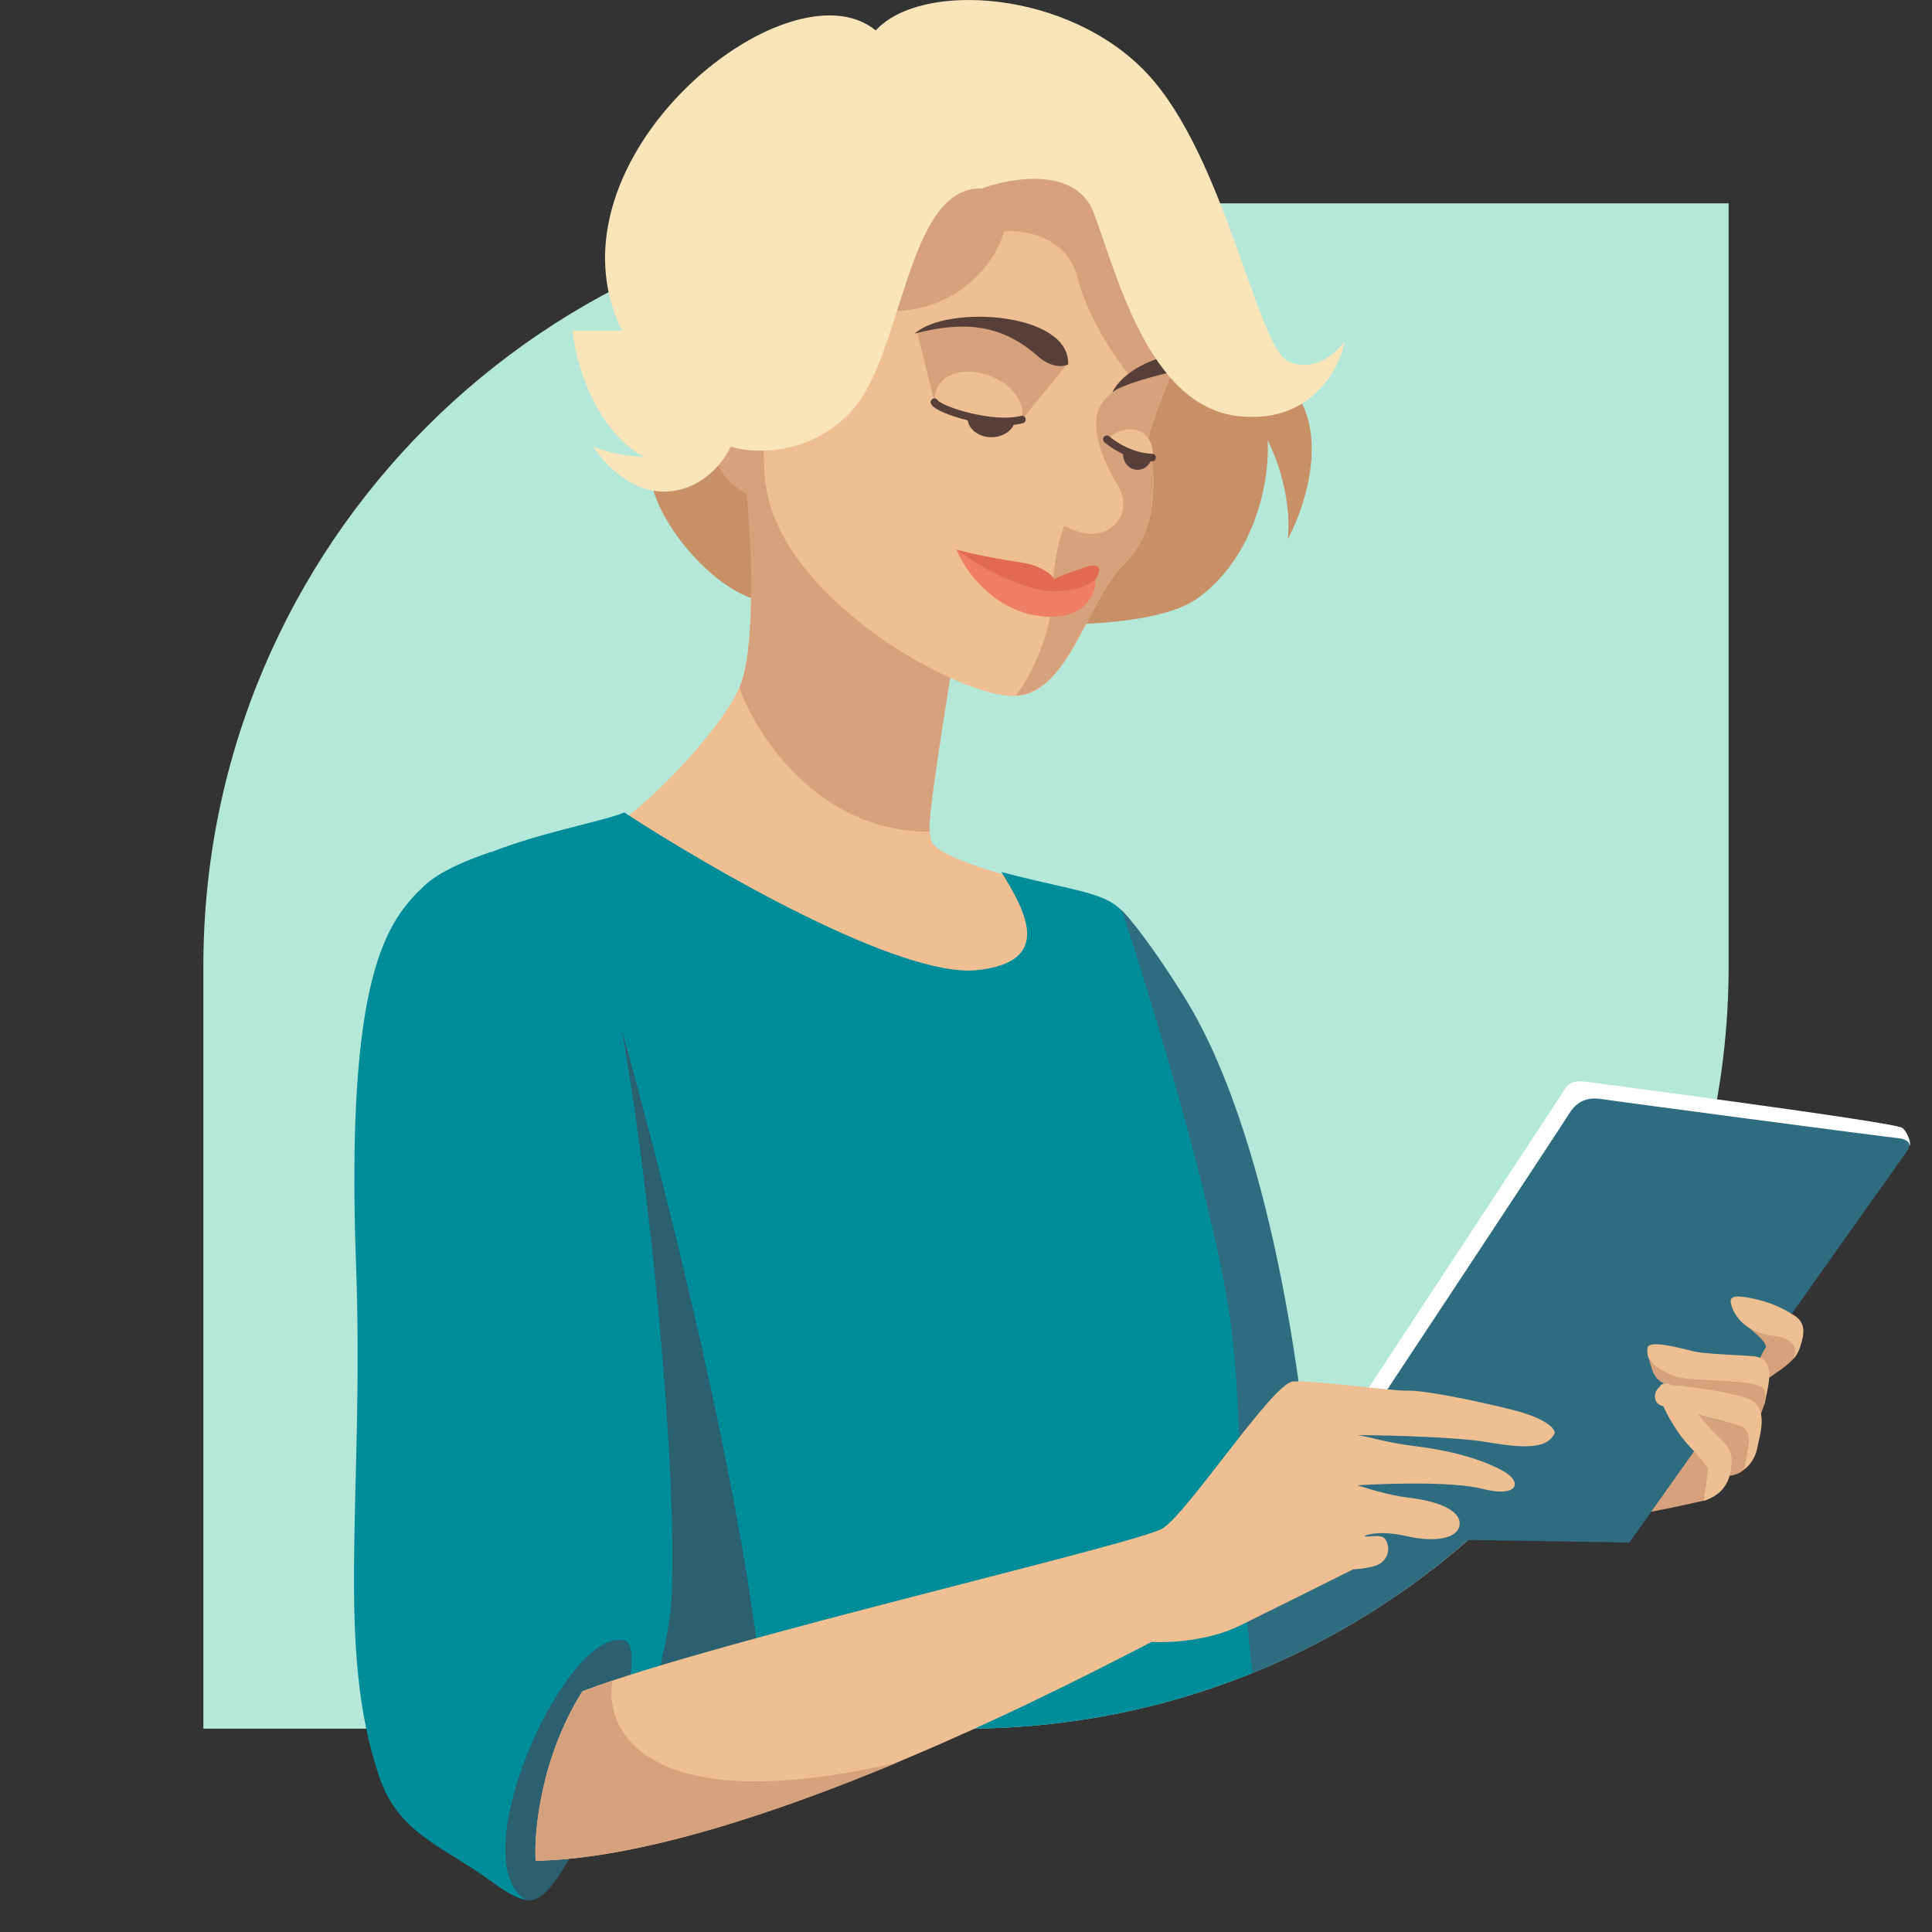 <svg width="3800" height="3800" viewBox="0 0 3800 3800" fill="none" xmlns="http://www.w3.org/2000/svg">
<rect x="0" y="0" width="3800" height="3800" fill="#333333" stroke="none"/>
<path d="M400 1900C400 1071.57 1071.57 400 1900 400H3400V1900C3400 2728.43 2728.43 3400 1900 3400H400V1900Z" fill="#B6E8DA"/>
<path d="M1394.12 770.543C1385.19 639.928 1481.22 627.648 1557.16 700.212L1881 1260.63C1861.09 1378.04 1822.71 1617.42 1828.52 1635.73C1828.52 1635.73 1860.99 1800.7 1815.12 1796.94C1468.38 1768.47 1192 1632.94 1192 1632.94C1249.51 1608.38 1411.99 1447.07 1453.86 1352.73C1487.37 1277.27 1477.5 1067.5 1468.38 972.049C1401.38 932.417 1403.06 901.159 1394.12 770.543Z" fill="#EEBF93"/>
<path d="M1831.8 1654.38C1838.63 1675.93 1909.97 1703.2 2003.27 1728.56C2050.98 1746.4 2147.2 1797.23 2150.44 1857.78C2154.49 1933.46 2207.15 2182.82 1818.97 2077.4C1430.8 1971.98 1068.95 1715.2 1062.87 1684.79C1058.01 1660.46 1129.5 1651 1129.5 1651L1831.8 1654.38Z" fill="#EEBF93"/>
<g clip-path="url(#clip0_1151_223)">
<path d="M886.027 1722.5C956.786 1655.48 1173.08 1621.4 1227.88 1598C1396.35 1708.11 1771.07 1924.28 1922.16 1908.11C2073.26 1891.94 2016.69 1791.33 1969.51 1715.05C1990.53 1720.75 2012.96 1726.34 2036.02 1731.66C2139.76 1755.59 2178.21 1761.65 2208 1792.5C2208 1792.5 2301.87 1947.66 2357.36 2185.14C2462.98 2637.22 2465.5 3027 2518.03 3563.99H1411.42C1321.69 3587.04 1116.15 3624.53 1011.87 3590.06C907.598 3555.59 829.391 3446.62 803.322 3396.44C795.164 3257.07 774.912 2869.83 759.164 2435.78C739.479 1893.22 815.268 1789.52 886.027 1722.5Z" fill="#008C99"/>
<path d="M1222.82 2025C1274.18 2308.06 1330.01 2844.7 1321.52 3122.55C1319.49 3280.61 1222.33 3513.37 1174 3610L1503.53 3572.21C1549.7 3177.79 1222.82 2025 1222.82 2025Z" fill="#2C6070"/>
<path d="M2926.12 3144.11L2517 3462C2650.04 3345.57 2819.61 2999.36 2851.32 2934.98C2883.03 2870.6 2918.68 2896.6 2956.26 2880.21L3212.49 2926.15L3307.94 2826L3366 2890.27L3355.39 2950.63C3285.62 2966.84 3107.32 3014.68 3086.33 3026.75C3060.09 3041.84 3027.16 3090.46 3009.85 3110.58C2996.01 3126.67 2948.26 3139.64 2926.12 3144.11Z" fill="#D6A27D"/>
<path d="M2207 1791C2238.28 1823.38 2285.25 1890.48 2328.22 1959.05C2520.23 2265.52 2570.09 2852.88 2570.09 2852.88L2899.1 2896.32C2887.48 3042.82 2902.51 3291.6 2993 3326.21L2506.46 3487C2422.67 3242.47 2456.13 2868.96 2420.38 2600.42C2391.78 2385.59 2266.21 1971.29 2207 1791Z" fill="#306C80"/>
</g>
<path d="M3366 2890.27L3355.39 2950.63C2616.72 3122.2 2657.69 2826.68 3212.49 2926.15L3307.94 2826L3366 2890.27Z" fill="#D6A27D"/>
<path d="M3735.3 2227.33C3764.94 2230.52 3757.91 2253.38 3750.69 2264.41L3477.71 2649.2L3204.74 3034L2530 3023.16C2701.34 2764.92 3074.01 2199.83 3086.78 2178.84C3102.73 2152.59 3124.39 2145.75 3152.31 2150.31C3180.24 2154.88 3698.26 2223.33 3735.3 2227.33Z" fill="#306C80"/>
<path d="M3151.92 2161.93C3179.86 2166.49 3698.18 2234.89 3735.24 2238.88C3748.01 2240.25 3753.97 2245.27 3756.05 2251.42C3758.8 2259.55 3756.05 2229.76 3741.51 2218.36C3726.97 2206.96 3119.42 2127.73 3119.42 2127.73C3119.42 2127.73 3099.56 2124.83 3089.2 2130.58C3079.65 2135.89 3071.52 2152.24 3071.52 2152.24L2515 2999.23L2529.26 3034C2700.7 2775.99 3073.57 2211.41 3086.35 2190.43C3102.31 2164.21 3123.98 2157.37 3151.92 2161.93Z" fill="white"/>
<path d="M1506.79 1183.4C1406.29 1171.67 1279 1015.23 1279 927.508L1347.67 780.565L2296.78 661L2553.59 780.565C2609.87 870.854 2563.27 1004.8 2532.94 1060.48C2540.97 978.686 2509.86 897.151 2493.3 866.608C2497.39 932.35 2476.21 1085.96 2358.75 1174.46C2211.91 1285.09 1607.28 1195.13 1506.79 1183.4Z" fill="#C89066"/>
<path d="M1394.58 770.575C1385.65 639.923 1481.6 627.64 1557.46 700.224L1881 1260.8C1861.1 1378.23 1822.76 1617.69 1828.56 1636C1609.9 1636 1487.92 1447.28 1454.27 1352.92C1487.74 1277.43 1477.88 1067.61 1468.77 972.135C1401.83 932.493 1403.5 901.226 1394.58 770.575Z" fill="#D6A27D"/>
<path d="M2210.88 1109.21C2282.9 1039.41 2272.85 926.051 2258.33 867.417C2266.71 791.472 2404.61 578.715 2316.96 425.149C2229.3 271.584 2149.46 224.677 1892.08 234.17C1634.71 243.663 1466.1 747.916 1508.53 967.933C1550.96 1187.95 1892.64 1374.46 1998.16 1368.88C2103.68 1363.29 2138.86 1179.02 2210.88 1109.21Z" fill="#EEBF93"/>
<ellipse cx="1950" cy="822" rx="47" ry="38" fill="#563F38"/>
<path d="M2210.89 1108.43C2282.91 1038.65 2272.86 925.333 2258.34 866.72C2266.72 790.802 2404.6 578.121 2316.96 424.611C2286.82 399.677 2212.46 343.111 2156.19 316.317C2085.85 282.824 1921.17 268.868 1852.51 297.337C1783.84 325.806 1626.42 631.71 1783.28 610.498C1908.78 593.528 1963.22 499.97 1974.76 455.313C2014.39 451.592 2098.91 464.803 2119.9 547.419C2140.89 630.035 2199.73 713.21 2226.53 744.47C2209.03 754.146 2163.75 781.982 2157.5 815.922C2149.68 858.347 2174.25 915.285 2198.25 954.36C2222.26 993.436 2205.51 1034.19 2168.11 1046.47C2138.18 1056.29 2108.92 1042.37 2093.66 1034.19C2093.66 1034.19 2072.45 1076.61 2069.1 1177.65C2066.42 1258.48 2020.72 1338.23 1998.21 1368C2103.71 1362.42 2138.88 1178.21 2210.89 1108.43Z" fill="#D6A27D"/>
<path d="M1838.08 791.098C1846.1 806.746 1954.02 840.278 2010.16 825.189L2099 715.851C2071.44 691.14 2003.35 640.938 1951.5 637.817C1886.69 633.915 1831.94 635.03 1804 653.981L1838.08 791.098Z" fill="#D6A27D"/>
<path d="M3473.84 2714L3457.06 2683.04C3457.06 2683.04 3464.33 2662.67 3473.84 2649.16C3470.57 2632.91 3440.83 2615.38 3433 2603C3452.95 2605.63 3500.92 2624.05 3515.24 2629.01C3532.42 2634.95 3539.9 2657.96 3528.67 2671.11C3513.16 2689.26 3490.82 2701.15 3473.84 2714Z" fill="#D6A27D"/>
<path d="M3541.1 2647.9C3535.76 2664.86 3528.85 2671.7 3526.06 2673C3532.19 2664.63 3541.1 2633.4 3487.62 2627.27C3434.13 2621.13 3410.73 2589.23 3404.6 2564.14C3400.22 2546.22 3420.2 2548.07 3450.85 2554.77C3481.49 2561.46 3503.78 2571.5 3528.85 2587.11C3553.92 2602.73 3547.79 2626.71 3541.1 2647.9Z" fill="#EEBF93"/>
<ellipse cx="28.5" cy="30" rx="28.5" ry="30" transform="matrix(1 0 0 -1 2209 924)" fill="#563F38"/>
<path d="M3446.86 2667.33C3497.29 2670.67 3477.12 2725.75 3469.83 2766C3468.15 2720.18 3419.41 2718.5 3390.84 2718.5C3362.26 2718.5 3312.96 2721.29 3279.34 2706.24C3245.73 2691.19 3237.32 2666.66 3240.69 2650.49C3244.05 2634.33 3309.6 2652.83 3330.89 2657.85C3352.18 2662.87 3396.44 2663.98 3446.86 2667.33Z" fill="#EEBF93"/>
<path d="M3466.8 2729.6C3480.63 2743.86 3463.64 2783.81 3453.41 2802L3444.48 2754.66C3403.95 2747.24 3316.75 2730.16 3283.28 2723.92C3249.81 2717.68 3248.14 2688.28 3242 2666C3251.48 2691.06 3276.7 2698.19 3292.76 2706.66C3312.84 2717.24 3449.5 2711.78 3466.8 2729.6Z" fill="#D6A27D"/>
<path d="M3457.51 2842.73C3454.17 2863.99 3443.58 2884.69 3420.17 2897C3439.68 2863.43 3434.11 2812.52 3424.63 2806.37C3415.16 2800.21 3289.21 2770.56 3268.59 2764.97C3247.97 2759.37 3251.31 2726.36 3275.27 2724.12C3294.45 2722.33 3429.09 2740.13 3449.15 2756.46C3477.04 2779.17 3460.19 2825.72 3457.51 2842.73Z" fill="#EEBF93"/>
<path d="M3422.45 2804.12C3438.96 2809.08 3440.86 2829.44 3439.74 2839L3337.12 2817.62L3278 2767C3319.27 2777.31 3405.94 2799.17 3422.45 2804.12Z" fill="#D6A27D"/>
<path d="M2010.19 825.218C1954.01 840.189 1846.03 806.92 1838 791.395C1838 685.563 2024.76 732.93 2010.19 825.218Z" fill="#EEBF93"/>
<path d="M3432.7 2881.67C3430.01 2898.73 3406.87 2903 3395.64 2903C3399.39 2893.08 3404.63 2869.77 3395.64 2855.85C3386.92 2842.34 3353.52 2824.57 3336.5 2816.69C3335.9 2816.44 3335.4 2816.21 3335 2816C3335.49 2816.22 3335.99 2816.45 3336.5 2816.69C3341.36 2818.69 3352.97 2821.78 3370.94 2822.17C3391.15 2822.62 3425.4 2832.46 3440 2837.33C3438.69 2845 3435.4 2864.61 3432.7 2881.67Z" fill="#D6A27D"/>
<path d="M2067.36 1213C1976.97 1213.56 1908.34 1144.47 1881 1081C1989.25 1138.85 2093.59 1157.28 2154.96 1138.85C2155.89 1163.38 2139.67 1212.55 2067.36 1213Z" fill="#EE7F65"/>
<path d="M2061.78 1162.52C2021.04 1159.15 1951.86 1131.56 1881 1081C1919.68 1091.51 1960.18 1098.96 2011.56 1106.79C2042.5 1111.5 2069.59 1128.67 2072.93 1138.99C2076.28 1136.93 2092.8 1129.53 2132.08 1116.47C2171.36 1103.41 2163.69 1126.04 2154.95 1138.99C2129.29 1162.52 2082.07 1164.21 2061.78 1162.52Z" fill="#E26A53"/>
<path d="M2298.71 699C2273.3 704.935 2211.59 726.044 2188 771C2213.59 753.752 2275.9 738.504 2303.71 731.827C2325.97 726.486 2312.98 717.732 2303.71 714.023L2298.71 699Z" fill="#563F38"/>
<path d="M2100.96 716.708C2092.38 721.376 2068.41 724.662 2041.12 700.463C1966.66 634.422 1889.66 632.487 1799 656.209C1861.48 599.06 2104.77 613.45 2100.96 716.708Z" fill="#563F38"/>
<path d="M1223.17 650.345C1058.99 314.903 1549.31 -81.935 1722.43 59.833C1812.34 -38.4 2102.74 -19.423 2256.31 144.67C2409.89 308.764 2472.44 683.276 2534.43 711.183C2584.02 733.508 2628.8 694.067 2645 671.555C2634.2 727.369 2576.98 834.867 2434.46 818.346C2256.31 797.695 2194.33 529.787 2150.77 417.601C2115.92 327.852 1989.93 348.95 1931.29 370.717C1782.19 365.694 1777.72 695.555 1675.52 807.741C1593.76 897.49 1482.48 892.392 1437.06 878.625C1424.96 906.346 1383.11 962.793 1312.52 966.811C1241.94 970.83 1186.31 909.695 1167.33 878.625C1200.39 892.913 1247 898.346 1266.17 899.276C1167.88 842.569 1131.77 709.694 1126 650.345H1223.17Z" fill="#FAE4B9"/>
<path d="M2010 825.179C1953.88 840.307 1846.02 806.689 1838 791" stroke="#563F38" stroke-width="15" stroke-linecap="round"/>
<path d="M2177 863.263C2214.5 894.99 2253.61 900 2266.48 900C2274.69 864.599 2235.5 817.5 2177 863.263Z" fill="#EEBF93"/>
<path d="M700.29 2488.32C679.645 1918.86 759.994 1812.78 834.206 1742.43C862.122 1715.97 911.513 1694.01 965.333 1675.61C989.903 1701.01 1056.79 1813.11 1127.76 2058.32C1216.48 2364.82 1246.61 3162.63 1243.82 3201.71C1241.59 3232.98 1222.06 3239.31 1212.58 3238.56C1123.3 3275.97 1086.47 3375.35 1048.53 3485.89C1018.18 3574.32 1032.51 3699.14 1042 3738C1014.73 3736.01 984.393 3713.79 965.694 3700.09L965.333 3699.83C872.397 3631.77 784.468 3606.89 746.603 3496.61C658 3238.56 716.806 2943.89 700.29 2488.32Z" fill="#008C99"/>
<path d="M1027.01 3731.96C1109.98 3800.28 1291.98 3246.27 1229.36 3227.08C1119.97 3193.56 913.524 3638.51 1027.01 3731.96Z" fill="#2C6070"/>
<path d="M2177 864C2214.31 895.091 2253.19 900 2266 900" stroke="#563F38" stroke-width="15" stroke-linecap="round"/>
<path d="M2438.19 3197.65C2376.54 3228 2297.1 3231.5 2265.09 3229.45C2163.13 3281.19 1470.04 3652.09 1053.48 3660C1050.04 3603.07 1063.64 3456.63 1145.48 3326.32C1412.4 3225.39 2242.13 3035.76 2287.43 3005.75C2338.8 2971.72 2503.52 2720.69 2542.61 2717.34C2581.7 2714 2735.81 2736.31 2766.52 2735.19C2797.23 2734.08 2887.69 2751.37 2973.12 2772.57C3041.47 2789.53 3058.18 2810.13 3058 2818.31C3041.81 2856.81 2975.36 2844.53 2915.05 2835.05C2866.81 2827.46 2745.3 2823.02 2669.92 2822.65C2695.98 2826.18 2722.3 2836.95 2784.39 2844.53C2862.01 2854.02 2924.54 2874.1 2959.72 2895.3C2994.9 2916.5 2984.85 2946.06 2915.05 2928.21C2859.21 2913.93 2731.16 2917.5 2669.92 2921.4C2689.46 2927.35 2730.67 2941.15 2772.66 2946.06C2825.15 2952.2 2872.06 2969.49 2870.94 2997.38C2869.82 3025.28 2825.15 3034.76 2766.52 3021.37C2719.62 3010.66 2691.51 3016.91 2683.32 3021.37C2691.14 3024.9 2718.27 3014.84 2725.76 3029.07C2734.63 3045.91 2730.68 3063.79 2715.15 3074.81C2700.75 3085.03 2661.54 3086.64 2661.54 3086.64C2612.78 3111 2499.84 3167.31 2438.19 3197.65Z" fill="#EEBF93"/>
<path d="M1145.52 3326.87C1063.64 3456.97 1050.04 3603.16 1053.48 3660C1257.9 3656.13 1528.9 3565.04 1764 3467.14C1274.23 3579.36 1187.17 3406.47 1204.85 3306C1182.91 3313.29 1163.01 3320.27 1145.52 3326.87Z" fill="#D6A27D"/>
<path d="M3403.99 2893.44C3398.97 2922.45 3382.13 2941.96 3351.26 2952L3360 2887.86C3355.88 2882.84 3345.33 2868.34 3322.18 2843.79C3293.23 2813.11 3253.48 2743.94 3265.06 2726.65C3276.64 2709.36 3309.83 2736.13 3316 2748.41C3322.18 2760.68 3360.77 2809.21 3383.15 2829.29C3405.53 2849.37 3409.01 2864.43 3403.99 2893.44Z" fill="#EEBF93"/>
<defs>
<clipPath id="clip0_1151_223">
<path d="M400 1900C400 1071.57 1071.57 400 1900 400H3400V1900C3400 2728.43 2728.43 3400 1900 3400H400V1900Z" fill="white"/>
</clipPath>
</defs>
</svg>
